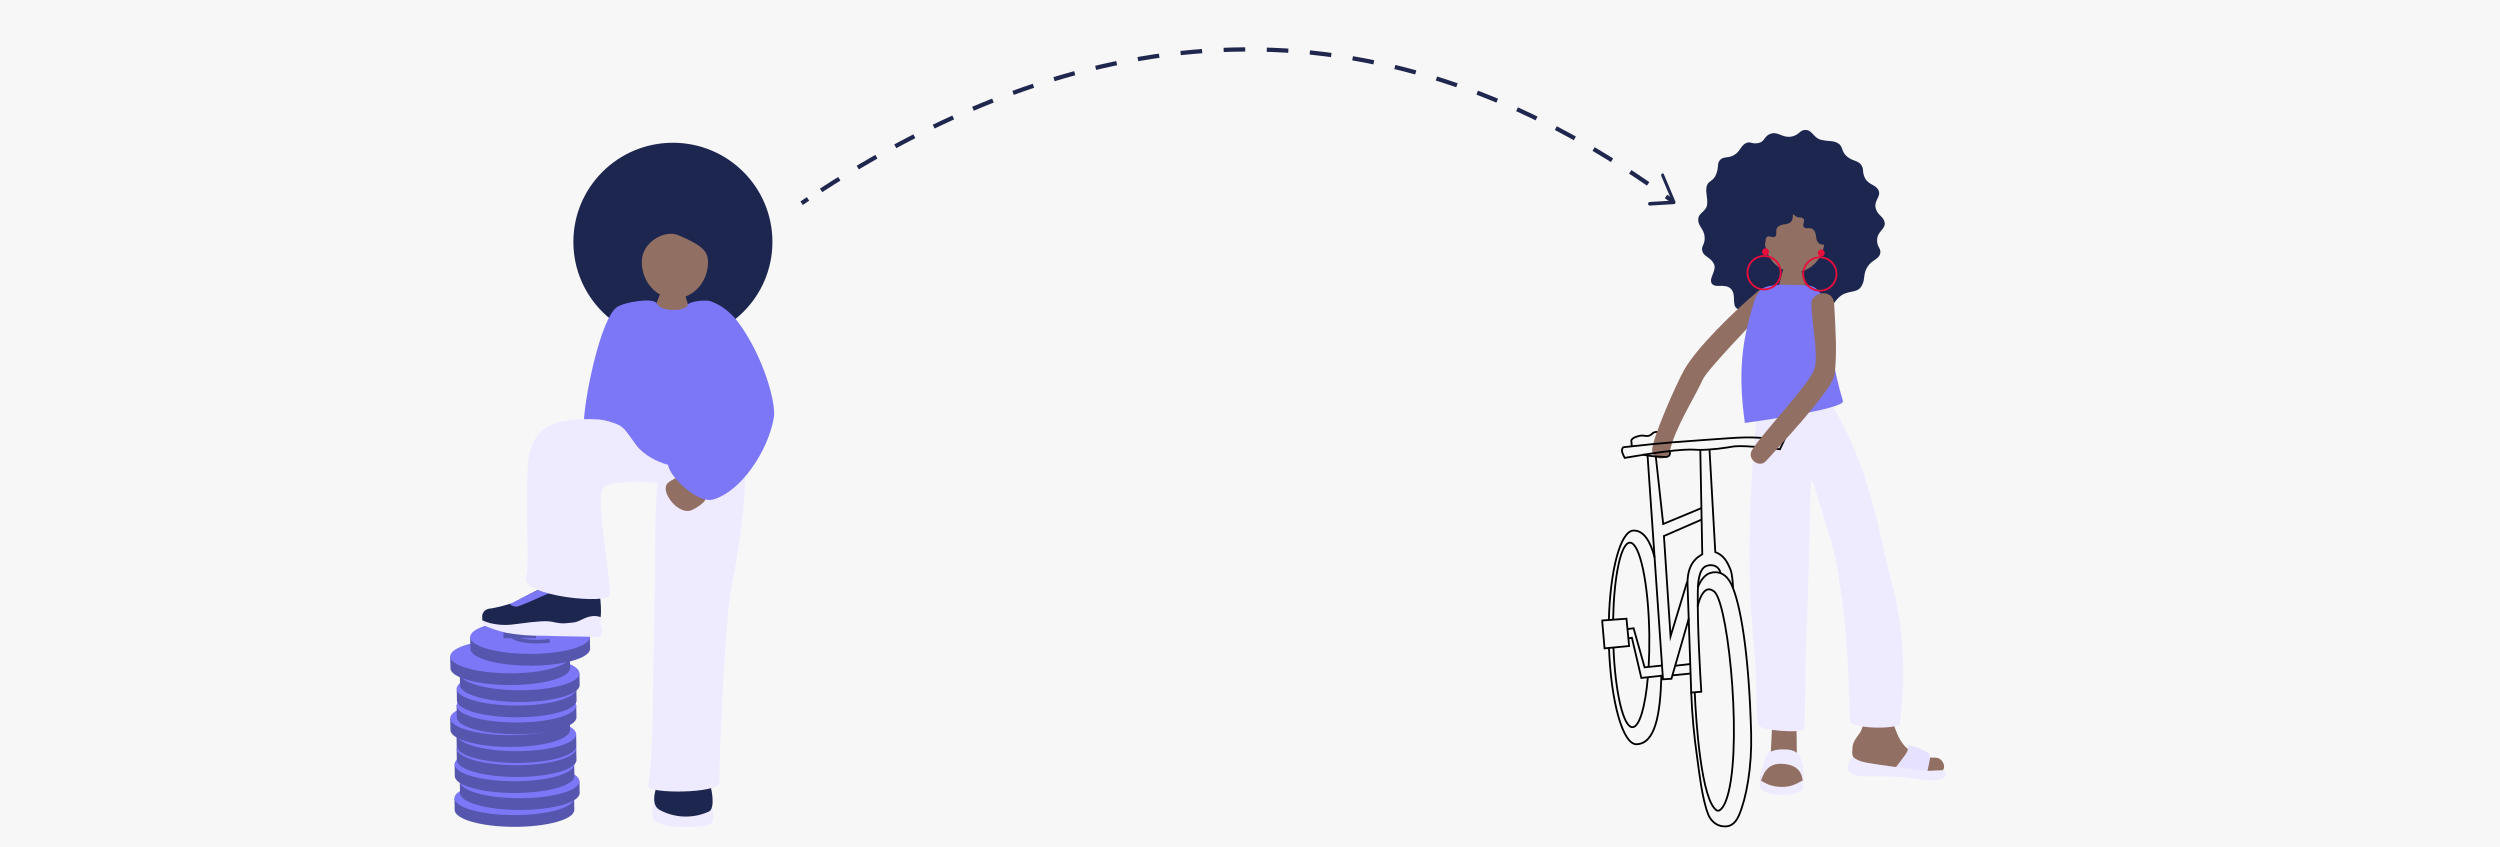 <svg width="1366" height="463" viewBox="0 0 1366 463" fill="none" xmlns="http://www.w3.org/2000/svg">
<g clip-path="url(#clip0_1167_13871)">
<rect width="1366" height="463" fill="#D9D9D9" fill-opacity="0.2"/>
<g clip-path="url(#clip1_1167_13871)">
<path d="M313.808 442.54C313.808 447.652 299.179 451.792 281.128 451.792C263.077 451.792 248.437 447.652 248.437 442.54L248.327 436.121H313.699L313.808 442.54Z" fill="#5656AF"/>
<path d="M281.008 445.373C299.063 445.373 313.699 441.23 313.699 436.12C313.699 431.011 299.063 426.868 281.008 426.868C262.954 426.868 248.317 431.011 248.317 436.12C248.317 441.23 262.954 445.373 281.008 445.373Z" fill="#7C77F6"/>
<path d="M316.733 433.317C316.733 438.429 302.093 442.57 284.042 442.57C265.991 442.57 251.351 438.429 251.351 433.317L251.241 426.898H316.613L316.733 433.317Z" fill="#5656AF"/>
<path d="M283.922 436.151C301.977 436.151 316.613 432.008 316.613 426.899C316.613 421.789 301.977 417.646 283.922 417.646C265.868 417.646 251.231 421.789 251.231 426.899C251.231 432.008 265.868 436.151 283.922 436.151Z" fill="#7C77F6"/>
<path d="M313.868 424.035C313.868 429.147 299.228 433.288 281.177 433.288C263.126 433.288 248.496 429.147 248.496 424.035L248.377 417.616H313.749L313.868 424.035Z" fill="#5656AF"/>
<path d="M281.068 426.869C299.122 426.869 313.759 422.726 313.759 417.616C313.759 412.507 299.122 408.364 281.068 408.364C263.013 408.364 248.377 412.507 248.377 417.616C248.377 422.726 263.013 426.869 281.068 426.869Z" fill="#7C77F6"/>
<path d="M314.982 415.278C314.982 420.39 300.343 424.54 282.291 424.54C264.24 424.54 249.6 420.39 249.6 415.278L249.491 408.859H314.863L314.982 415.278Z" fill="#5656AF"/>
<path d="M282.172 418.112C300.226 418.112 314.863 413.969 314.863 408.86C314.863 403.75 300.226 399.607 282.172 399.607C264.117 399.607 249.481 403.75 249.481 408.86C249.481 413.969 264.117 418.112 282.172 418.112Z" fill="#7C77F6"/>
<path d="M314.922 407.621C314.922 412.733 300.282 416.873 282.231 416.873C264.18 416.873 249.551 412.733 249.551 407.621L249.441 401.192H314.812L314.922 407.621Z" fill="#5656AF"/>
<path d="M282.122 410.445C300.177 410.445 314.813 406.302 314.813 401.193C314.813 396.083 300.177 391.94 282.122 391.94C264.067 391.94 249.431 396.083 249.431 401.193C249.431 406.302 264.067 410.445 282.122 410.445Z" fill="#7C77F6"/>
<path d="M311.491 398.874C311.491 403.986 296.851 408.127 278.8 408.127C260.749 408.127 246.119 403.986 246.119 398.874L246 392.445H311.371L311.491 398.874Z" fill="#5656AF"/>
<path d="M278.691 401.698C296.745 401.698 311.382 397.555 311.382 392.446C311.382 387.336 296.745 383.193 278.691 383.193C260.636 383.193 246 387.336 246 392.446C246 397.555 260.636 401.698 278.691 401.698Z" fill="#7C77F6"/>
<path d="M314.982 391.941C314.982 397.052 300.343 401.193 282.291 401.193C264.24 401.193 249.6 397.052 249.6 391.941L249.491 385.521H314.863L314.982 391.941Z" fill="#5656AF"/>
<path d="M282.172 394.773C300.226 394.773 314.863 390.631 314.863 385.521C314.863 380.411 300.226 376.269 282.172 376.269C264.117 376.269 249.481 380.411 249.481 385.521C249.481 390.631 264.117 394.773 282.172 394.773Z" fill="#7C77F6"/>
<path d="M315.032 382.688C315.032 387.799 300.402 391.94 282.351 391.94C264.3 391.94 249.66 387.799 249.66 382.688L249.551 376.269H314.922L315.032 382.688Z" fill="#5656AF"/>
<path d="M282.231 385.521C300.286 385.521 314.922 381.379 314.922 376.269C314.922 371.159 300.286 367.017 282.231 367.017C264.177 367.017 249.541 371.159 249.541 376.269C249.541 381.379 264.177 385.521 282.231 385.521Z" fill="#7C77F6"/>
<path d="M316.733 374.317C316.733 379.429 302.093 383.58 284.042 383.58C265.991 383.58 251.351 379.429 251.351 374.317L251.241 367.898H316.613L316.733 374.317Z" fill="#5656AF"/>
<path d="M283.922 377.151C301.977 377.151 316.613 373.008 316.613 367.899C316.613 362.789 301.977 358.646 283.922 358.646C265.868 358.646 251.231 362.789 251.231 367.899C251.231 373.008 265.868 377.151 283.922 377.151Z" fill="#7C77F6"/>
<path d="M311.491 365.066C311.491 370.177 296.851 374.318 278.8 374.318C260.749 374.318 246.119 370.177 246.119 365.066L246 358.646H311.371L311.491 365.066Z" fill="#5656AF"/>
<path d="M278.691 367.898C296.745 367.898 311.382 363.756 311.382 358.646C311.382 353.536 296.745 349.394 278.691 349.394C260.636 349.394 246 353.536 246 358.646C246 363.756 260.636 367.898 278.691 367.898Z" fill="#7C77F6"/>
<path d="M322.421 354.476C322.421 359.587 307.781 363.728 289.73 363.728C271.679 363.728 257.039 359.587 257.039 354.476L256.93 348.047H322.302L322.421 354.476Z" fill="#5656AF"/>
<path d="M289.611 357.299C307.666 357.299 322.302 353.157 322.302 348.047C322.302 342.937 307.666 338.795 289.611 338.795C271.556 338.795 256.92 342.937 256.92 348.047C256.92 353.157 271.556 357.299 289.611 357.299Z" fill="#7C77F6"/>
<path d="M300.392 350.118C298.086 350.448 295.759 350.607 293.43 350.593C286 350.593 279.984 349.097 279.984 347.245C279.984 345.392 286 343.887 293.43 343.887C295.944 343.871 298.457 344.063 300.939 344.461" stroke="#5656AF" stroke-width="2" stroke-miterlimit="10"/>
<path d="M275.12 346.224H292.843" stroke="#5656AF" stroke-width="2" stroke-miterlimit="10"/>
<path d="M275.12 347.739H292.843" stroke="#5656AF" stroke-width="2" stroke-miterlimit="10"/>
<path d="M357.429 439.023C356.255 441.559 355.987 446.215 357.727 448.265C362.123 453.446 388.558 452.862 389.363 448.81C389.731 446.918 389.702 442.451 388.926 441.282C381.994 430.801 360.999 431.326 357.429 439.023Z" fill="#EEEAFF"/>
<path d="M360.602 425.799C358.822 428.701 354.465 439.489 360.602 442.639C364.697 444.821 369.244 446.027 373.886 446.163C378.529 446.298 383.139 445.36 387.356 443.422C390.946 441.758 389.007 430.544 387.356 427.027C385.247 422.48 379.827 420.39 374.327 420.271C368.609 420.143 362.82 422.193 360.602 425.799Z" fill="#1D264F"/>
<path d="M367.673 186.332C397.708 186.332 422.055 162.081 422.055 132.166C422.055 102.251 397.708 78 367.673 78C337.639 78 313.291 102.251 313.291 132.166C313.291 162.081 337.639 186.332 367.673 186.332Z" fill="#1D264F"/>
<path d="M350.667 143.102C350.667 154.108 358.732 163.033 368.727 163.053C378.722 163.073 386.868 154.137 386.868 143.171C386.868 136.802 382.661 133.553 370.359 128.421C363.327 125.489 350.687 132.097 350.667 143.102Z" fill="#926F63"/>
<path d="M385.615 183.865C379.957 176.93 376.037 168.754 374.178 160.012C373.929 158.545 364.948 157.951 361.666 159.08C361.666 159.08 359.14 162.369 354.625 178.526C353.928 181.002 352.069 185.955 351.204 189.096" fill="#926F63"/>
<path d="M263.534 338.795L263.892 339.409C269.293 344.55 315.698 349.77 328.13 337.2C328.687 335.07 328.21 327.68 327.752 325.521C327.277 323.589 326.403 321.778 325.186 320.201C324.371 319.806 323.464 319.635 322.56 319.706C319.964 319.954 319.497 322.281 316.881 323.074C314.802 323.508 312.636 323.155 310.805 322.083C308.339 320.944 308.04 319.755 306.529 318.933C305.017 318.111 301.277 318.765 294.245 322.172C281.704 328.304 282.122 329.354 277.974 330.097C274.816 331.102 271.594 331.889 268.328 332.455C267.05 332.456 265.811 332.901 264.827 333.713C264.113 334.407 263.64 335.309 263.475 336.289L263.534 338.795Z" fill="#1D264F"/>
<path d="M264.141 341.608C268.165 343.388 272.351 344.778 276.642 345.759C283.368 346.966 290.197 347.504 297.03 347.364C302.818 347.631 304.768 347.562 320.959 347.889L327.921 348.017C328.567 346.986 328.911 345.796 328.916 344.58C328.739 343.264 328.466 341.963 328.1 340.687C327.952 339.526 327.992 338.348 328.219 337.2C326.693 336.647 325.056 336.467 323.446 336.675C318.622 337.339 316.693 340.033 312.416 340.231C309.313 340.37 308.299 341.222 302.053 339.835C298.99 339.181 295.489 339.151 281.117 341.093C276.611 341.759 272.017 341.527 267.601 340.41C266.243 340.028 264.914 339.551 263.623 338.983L264.141 341.608Z" fill="#EEEAFF"/>
<path d="M278.919 329.919C278.442 330.285 279.069 330.85 281.337 331.425C282.57 331.732 284.41 330.999 294.902 326.373C298.562 324.758 307.99 320.697 307.921 320.092C307.851 319.488 305.782 316.843 299.686 319.637C288.298 324.857 278.919 329.919 278.919 329.919Z" fill="#7C77F6"/>
<path d="M405.934 250.305C409.265 256.199 405.337 292.901 399.469 321.935C396.286 337.696 392.805 413.961 393.044 427.493C393.164 433.773 353.452 433.783 354.148 429.534C357.36 410.098 356.485 376.804 357.718 328.324C358.772 287.254 355.57 251.454 368.042 238.745C379.897 226.639 399.25 238.507 405.934 250.305Z" fill="#EEEAFF"/>
<path d="M374.616 235.267C366.809 227.223 332.088 229.066 324.261 228.977C317.419 228.897 304.47 228.878 297.14 234.494C289.81 240.111 288.567 250.215 288.358 255.495C287.055 288.185 289.621 307.184 287.364 315.268C284.38 325.936 333.52 330.543 333.212 324.936C331.69 297.021 323.824 267.273 331.562 265.084C349.404 260.032 370.349 267.135 380.483 263.875C389.544 260.973 385.248 246.223 374.616 235.267Z" fill="#EEEAFF"/>
<path d="M376.286 279.2C378.693 278.992 384.69 274.99 385.356 273.088C385.953 271.394 384.69 270.621 380.522 263.875C378.802 261.102 378.534 260.408 377.32 259.913C374.446 258.635 366.081 262.112 364.45 264.41C361.228 268.917 369.433 279.784 376.286 279.2Z" fill="#926F63"/>
<path d="M336.892 167.956C340.87 164.985 356.982 162.528 358.703 165.639C359.807 167.62 362.093 168.967 365.992 169.274C368.409 169.462 374.724 169.601 375.937 166.372C376.385 165.153 382.413 163.945 386.56 164.321C395.978 165.163 409.633 189.284 408.241 205.223C406.829 221.498 408.728 226.699 396.515 244.014C382.462 263.945 355.291 253.643 347.663 243.252C340.233 233.128 341.079 232.355 330.209 229.641C327.006 228.848 319.09 228.997 319.09 228.997C320.124 213.365 328.528 174.247 336.892 167.956Z" fill="#7C77F6"/>
<path d="M386.063 164.281C390.866 164.747 398.067 169.056 403.169 175.832C416.884 194.059 424.204 220.191 422.851 228.125C419.748 246.253 404.82 268.849 389.454 272.96C380.563 275.337 362.462 257.595 365.356 252.157C368.25 246.719 402.85 221.548 402.781 217.05C402.701 212.355 399.916 195.307 394.088 187.154" fill="#7C77F6"/>
</g>
<g clip-path="url(#clip2_1167_13871)">
<path d="M985.234 169.83C992.055 169.648 994.328 172.195 998.118 170.309C1001.54 168.636 1000.31 167.115 1004.28 162.978C1009.24 157.814 1014.34 160.963 1017.16 156.301C1019.34 152.734 1017.83 149.912 1020.29 145.95C1022.85 141.843 1026.48 141.858 1027.31 138.618C1028.07 135.736 1025.63 135.31 1025.64 131.294C1025.64 126.29 1030.42 125.317 1029.77 121.522C1029.22 118.305 1026.03 117.719 1024.94 114.031C1023.64 109.619 1027.97 107.513 1026.45 104.068C1025.11 100.889 1021.07 101.086 1019.13 97.481C1017.18 93.876 1018.77 92.401 1016.85 89.967C1014.94 87.534 1012.66 88.264 1009.39 85.663C1005.81 82.811 1007.32 80.012 1004.21 78.218C1001.51 76.697 999.99 77.457 995.215 76.438C990.872 75.487 990.471 71.175 986.613 71C983.506 70.863 983.233 73.654 979.178 74.552C973.873 75.715 971.599 71.555 967.325 73.129C963.937 74.369 964.293 77.335 961.05 78.096C957.094 79.024 956.502 76.947 953.91 78.24C951.319 79.533 951.205 81.86 948.469 84.066C944.937 86.91 941.8 85.077 939.799 87.473C938.078 89.526 939.329 90.591 937.843 94.88C936.222 99.535 933.054 98.432 932.425 102.326C931.909 105.581 933.061 107.65 932.804 111.376C932.5 115.825 927.976 115.939 927.9 120.008C927.832 123.59 931.03 125.081 931.409 129.302C931.811 133.781 929.188 134.496 930.212 137.424C931.235 140.352 934.63 140.595 936.441 144.094C938.328 147.744 933.41 152.072 935.32 154.901C937.23 157.73 942.421 154.627 945.672 157.745C948.924 160.864 946.059 166.506 949.022 168.56C951.788 170.469 955.032 166.134 959.928 167.419C965.332 168.841 965.991 171.982 970.735 173.169C976.185 174.507 977.572 170.058 985.234 169.83Z" fill="#1D264F"/>
<path d="M980.588 148.725C989.658 148.725 997.011 140.574 997.011 130.518C997.011 120.463 989.658 112.312 980.588 112.312C971.518 112.312 964.165 120.463 964.165 130.518C964.165 140.574 971.518 148.725 980.588 148.725Z" fill="#926F63"/>
<path d="M989.667 160.81C985.325 155.707 985.499 150.163 983.43 145.843C983.051 145.082 977.556 145.584 975.647 146.246C973.956 146.831 974.176 148.193 971.554 157.699C971.152 159.16 970.038 162.08 969.568 163.928" fill="#926F63"/>
<path d="M967.439 413.745L968.151 399.158L968.189 389.241L981.3 388.488L981.694 402.086L981.823 415.555L967.439 413.745Z" fill="#926F63"/>
<path d="M963.407 420.986C961.777 423.663 961.891 425.549 961.974 425.944C962.406 427.838 963.861 428.584 964.9 429.222C969.985 432.363 975.942 430.66 980.436 429.375C982.899 428.675 984.749 428.203 985.196 426.812C985.446 426.051 984.908 424.188 984.339 422.553C982.975 418.575 982.361 417.457 982.066 417.1C979.315 413.457 973.729 413.685 973.358 413.708C967.28 414.042 964.437 419.29 963.407 420.986Z" fill="#926F63"/>
<path d="M911.348 242.026C911.151 241.623 910.272 240.163 909.832 239.471C908.892 237.912 908.438 237.098 907.604 236.619C906.563 236.034 905.342 235.857 904.178 236.125C902.738 236.513 902.738 237.402 901.298 237.98C899.858 238.558 898.888 237.98 896.963 237.98C895.713 237.98 891.56 239.091 891.355 240.771L891.613 243.89" stroke="black" stroke-miterlimit="10"/>
<path d="M1035.3 397.577C1033.62 393.114 1032.76 388.379 1032.78 383.606H1019.38C1019.82 387.211 1018.89 390.664 1018.1 395.539C1018.02 396.033 1017.21 399.197 1016.12 400.612C1011.67 406.369 1012.33 407.692 1012.1 410.202C1011.84 412.886 1012.76 414.506 1014.87 415.951C1017.43 417.716 1018.66 417.959 1023.69 418.104C1030.27 418.301 1034.94 419.929 1041.4 421.465C1046.83 422.75 1048.58 423.823 1052.77 423.61C1054.38 423.534 1061.11 423.199 1062.13 419.807C1062.62 418.165 1061.68 416.134 1060.39 415.031C1058.45 413.381 1056.24 414.21 1052.81 413.822C1049.52 413.392 1046.4 412.151 1043.71 410.21C1038.84 406.894 1036.95 401.928 1035.3 397.577Z" fill="#926F63"/>
<path d="M1042.22 407.152C1046.39 407.679 1050.74 409.715 1053.45 411.362C1054.78 412.178 1054.89 413.468 1054.17 416.551C1053.72 418.541 1053.02 422.709 1052.23 423.63L1034.91 420.914C1035.85 418.651 1041.61 412.526 1042.26 410.131C1042.64 408.789 1042.94 407.363 1042.32 407.163L1042.22 407.152Z" fill="#E6E1FF"/>
<path d="M1012.82 413.89C1011.51 412.947 1008.61 418.727 1010.02 420.955C1011.43 423.184 1015.25 424.119 1017.91 424.135C1035.21 424.211 1038.9 424.234 1046.86 425.542C1050.21 426.089 1058.38 427.275 1062.3 424.857C1062.62 424.659 1063.66 422.514 1062.37 421.229C1061.39 420.233 1056.94 421.549 1051.51 421.001C1050.54 420.902 1037.5 419.435 1027.21 417.891C1017.91 416.507 1015.95 416.134 1012.82 413.89Z" fill="#EEEAFF"/>
<path d="M965.665 167.481C969.083 163.488 966.347 154.232 960.497 159.115C947.362 170.097 926.968 190.228 920.367 201.864C915.963 209.614 903.019 238.993 902.731 245.64C902.473 251.48 911.333 252.294 912.401 246.72C914.774 234.422 926.604 216.017 930.31 207.507C932.819 201.78 958.981 175.283 965.665 167.481Z" fill="#926F63"/>
<path d="M961.565 427.168C961.473 428.238 961.524 429.315 961.717 430.37C964.263 434.933 977.716 435.535 984.196 432.196C985.658 431.435 985.423 428.097 985.196 426.811C984.969 425.526 981.907 429.443 975.344 429.899C964.817 430.629 961.626 424.613 961.565 427.168Z" fill="#EEEAFF"/>
<path d="M961.686 426.895C962.899 427.397 963.035 417.008 973.373 417.32C986.666 417.716 984.408 428.135 985.196 426.812C985.984 425.488 985.196 416.559 983.998 414.194C981.467 409.144 976.791 409.54 973.972 409.471C972.456 409.433 968.818 409.677 966.673 411.282C963.505 413.662 961.179 426.682 961.686 426.895Z" fill="#EEEAFF"/>
<path d="M959.959 226.132C956.442 261.968 955.98 283.841 955.98 302.534C955.98 331.343 956.988 335.282 958.784 357.657C959.943 372.107 959.367 387.143 960.527 395.889C960.989 399.379 985.461 400.817 985.696 398.254C986.681 387.371 986.234 364.441 986.78 351.824C989.425 290.64 988.599 261.466 990.001 262.592C991.274 263.611 994.222 276.121 999.497 291.994C1003.1 302.846 1004.4 313.41 1006.05 324.552C1010.64 355.399 1010.42 389.531 1010.9 393.949C1011.37 398.368 1037.72 398.702 1038.12 395.181C1039.87 380.092 1042.19 351.2 1034.02 319.844C1025.39 286.723 1021.6 253.229 998.209 217.104" fill="#EEEAFF"/>
<path d="M881.404 338.697C881.851 314.817 885.671 296.572 890.574 296.503C896.039 296.427 900.783 318.939 901.185 346.797C901.268 352.881 901.132 358.79 900.821 364.22" stroke="black" stroke-miterlimit="10"/>
<path d="M900.397 370.076C898.972 386.23 895.811 397.28 891.999 397.333C886.974 397.409 882.556 378.358 881.578 353.626" stroke="black" stroke-miterlimit="10"/>
<path d="M879.07 338.894C879.828 311.196 885.451 290.015 892.606 289.894C898.002 289.802 901.761 295.56 904.072 304.579" stroke="black" stroke-miterlimit="10"/>
<path d="M907.778 369.385C907.18 391.006 904.284 406.278 894.235 406.65C886.724 406.916 880.222 383.561 879.146 353.824" stroke="black" stroke-miterlimit="10"/>
<path d="M900.215 248.811L908.65 371.179L913.265 370.875L922.792 337.838" stroke="black" stroke-miterlimit="10"/>
<path d="M904.739 249.533L908.771 286.312L929.651 277.635" stroke="black" stroke-miterlimit="10"/>
<path d="M974.972 240.308C954.062 238.239 953.289 238.908 931.386 240.391C902.481 242.346 898.798 243.228 886.952 244.369C885.277 245.989 887.028 248.711 887.763 250.187C922.095 244.171 924.899 245.898 929.045 245.822C929.333 245.822 930.803 245.821 932.834 245.684C936.534 245.487 940.22 245.089 943.876 244.491C947.795 243.859 949.121 242.886 972.562 245.449L974.972 240.308Z" stroke="black" stroke-miterlimit="10"/>
<path d="M929.044 245.822L930.121 302.785C929.12 303.652 927.976 304.01 926.422 305.592C922.565 309.524 921.981 315.152 922.064 319.213L924.08 378.427L929.59 377.948C929.052 369.582 927.438 342.964 927.673 323.487C927.718 319.723 927.908 311.174 932.159 309.318C933.524 308.717 936.343 308.36 938.321 310.01C939.27 310.854 939.906 311.996 940.125 313.25" stroke="black" stroke-miterlimit="10"/>
<path d="M946.908 321.403C946.961 320.019 946.552 313.714 945.574 311.326C943.687 306.679 941.83 303.431 937.237 301.644L934.077 245.73" stroke="black" stroke-miterlimit="10"/>
<path d="M927.605 331.48C928.431 327.267 930.394 322.893 932.91 322.118C934.562 321.601 936.449 322.932 937.017 323.57C944.945 332.491 952.546 413.951 942.868 438.014C941.61 441.148 939.549 443.748 938.041 442.805C929.658 437.565 926.672 394.892 925.998 378.092" stroke="black" stroke-miterlimit="10"/>
<path d="M927.809 320.87C928.415 318.588 931.03 314.155 934.304 313.128C938.851 311.69 943.247 313.516 945.991 319.212C950.962 329.593 955.676 356.789 956.828 400.9C957.298 419.015 954.236 436.188 950.114 445.611C947.946 450.57 944.642 452.456 939.905 451.209C936.585 450.311 934.38 447.459 933.448 445.193C929.977 436.683 928.324 420.94 927.339 413.966C925.623 402.178 924.535 390.307 924.08 378.404" stroke="black" stroke-miterlimit="10"/>
<path d="M929.575 283.992L909.173 292.875L912.788 347.724L921.837 317.881" stroke="black" stroke-miterlimit="10"/>
<path d="M897.714 248.392C903.148 249.655 907.346 249.457 909.188 249.655C912 249.967 912.75 248.453 912.401 246.772" stroke="black" stroke-miterlimit="10"/>
<path d="M875.409 339.031L876.728 354.272L890.15 352.987L889.278 344.013L888.71 338.065L875.409 339.031Z" stroke="black" stroke-miterlimit="10"/>
<path d="M889.225 343.724L892.605 343.283L898.615 364.631L908.036 363.65" stroke="black" stroke-miterlimit="10"/>
<path d="M889.802 348.774L891.681 348.508L896.827 370.419L908.673 369.141" stroke="black" stroke-miterlimit="10"/>
<path d="M915.44 363.764L923.572 362.821" stroke="black" stroke-miterlimit="10"/>
<path d="M913.948 368.989L923.504 368.038" stroke="black" stroke-miterlimit="10"/>
<path d="M986.462 155.836C989.592 156.186 991.418 156.133 994.434 159.852C995.89 161.654 1000.58 169.146 1002.44 180.386C1003.6 187.375 1000.05 187.71 1001.53 196C1002.86 203.802 1004.68 211.512 1006.99 219.082C1008.51 223.645 953.388 231.113 953.388 231.113C949.371 202.434 952.251 185.39 957.814 166.932C957.996 166.301 959.276 160.81 962.361 158.141C964.71 156.125 968.833 156.004 972.168 155.562L986.462 155.836Z" fill="#7C77F6"/>
<path d="M989.736 165.891C989.576 159.495 1001.7 157.221 1002.19 166.073C1003.01 181.154 1003.79 192.821 1002.47 204.366C1001.46 213.226 969.417 246.72 965.089 251.762C961.3 256.196 954.282 250.697 957.306 245.898C963.975 235.312 988.341 210.412 991.365 201.643C993.752 194.707 990.024 177.74 989.736 165.891Z" fill="#926F63"/>
<path d="M992.585 109.019C992.911 111.05 990.365 115.21 987.758 115.993C984.529 116.967 982.089 114.586 980.346 115.993C978.89 117.18 980.247 119.157 978.746 121.02C976.867 123.347 973.517 121.781 971.342 124.062C969.697 125.751 971.342 128.314 969.94 129.287C968.538 130.261 966.833 128.481 965.514 129.439C964.195 130.397 965.271 132.223 964.089 133.728C962.907 135.234 960.936 137.949 959.102 137.341C955.192 136.048 950.765 125.674 951 121.294C951.508 112.32 962.194 103.11 971.296 101.323C980.399 99.535 991.994 105.277 992.585 109.019Z" fill="#1D264F"/>
<path d="M1005.8 146.779C1003.77 147.106 999.626 144.551 998.845 141.934C997.875 138.702 1000.25 136.246 998.845 134.497C997.663 133.037 995.692 134.405 993.836 132.892C991.517 131.006 993.078 127.644 990.804 125.461C989.122 123.811 986.568 125.499 985.598 124.054C984.627 122.609 986.401 120.936 985.446 119.613C984.491 118.29 982.672 119.37 981.172 118.183C979.671 116.997 976.958 115.019 977.572 113.179C978.86 109.255 989.197 104.813 993.563 105.049C1002.51 105.559 1011.68 116.282 1013.46 125.416C1015.25 134.55 1009.53 146.194 1005.8 146.779Z" fill="#1D264F"/>
<path d="M963.9 158.133C968.922 158.133 972.994 154.047 972.994 149.007C972.994 143.967 968.922 139.881 963.9 139.881C958.877 139.881 954.805 143.967 954.805 149.007C954.805 154.047 958.877 158.133 963.9 158.133Z" stroke="#E80D3B" stroke-miterlimit="10"/>
<path d="M964.665 139.462C965.72 139.462 966.575 138.604 966.575 137.545C966.575 136.487 965.72 135.629 964.665 135.629C963.61 135.629 962.755 136.487 962.755 137.545C962.755 138.604 963.61 139.462 964.665 139.462Z" fill="#E80D3B"/>
<path d="M994.351 158.833C999.374 158.833 1003.45 154.747 1003.45 149.706C1003.45 144.666 999.374 140.58 994.351 140.58C989.328 140.58 985.257 144.666 985.257 149.706C985.257 154.747 989.328 158.833 994.351 158.833Z" stroke="#E80D3B" stroke-miterlimit="10"/>
<path d="M995.117 140.162C996.171 140.162 997.027 139.304 997.027 138.246C997.027 137.187 996.171 136.329 995.117 136.329C994.062 136.329 993.207 137.187 993.207 138.246C993.207 139.304 994.062 140.162 995.117 140.162Z" fill="#E80D3B"/>
</g>
<path d="M438 111.034L441.498 108.691" stroke="#20274E" stroke-width="2.323" stroke-miterlimit="10"/>
<path d="M448.637 104.007C605.21 2.686 758.534 -0.292 906.796 104.83" stroke="#20274E" stroke-width="2.323" stroke-miterlimit="10" stroke-dasharray="11.79 11.79"/>
<path d="M910.306 107.332C911.449 108.156 912.594 108.983 913.74 109.814" stroke="#20274E" stroke-width="2.323" stroke-miterlimit="10"/>
<path d="M900.523 111.402C900.513 111.139 900.587 110.883 900.728 110.688C900.87 110.494 901.067 110.377 901.277 110.364L913.411 109.63L907.749 96.195C907.7 96.079 907.67 95.953 907.661 95.823C907.651 95.694 907.662 95.562 907.692 95.438C907.723 95.313 907.773 95.197 907.84 95.097C907.907 94.996 907.988 94.913 908.081 94.852C908.173 94.791 908.274 94.754 908.378 94.742C908.482 94.73 908.587 94.743 908.686 94.781C908.786 94.82 908.879 94.883 908.959 94.966C909.039 95.049 909.106 95.151 909.155 95.267L915.4 110.082C915.464 110.228 915.498 110.391 915.498 110.558C915.498 110.725 915.464 110.888 915.4 111.034C915.334 111.179 915.239 111.3 915.126 111.387C915.012 111.473 914.882 111.523 914.749 111.531L901.368 112.34C901.218 112.351 901.069 112.306 900.94 112.211C900.821 112.131 900.72 112.015 900.647 111.874C900.574 111.732 900.531 111.57 900.523 111.402V111.402Z" fill="#20274E"/>
</g>
<defs>
<clipPath id="clip0_1167_13871">
<rect width="1366" height="463" fill="white"/>
</clipPath>
<clipPath id="clip1_1167_13871">
<rect width="177" height="374" fill="white" transform="translate(246 78)"/>
</clipPath>
<clipPath id="clip2_1167_13871">
<rect width="188" height="381" fill="white" transform="translate(875 71)"/>
</clipPath>
</defs>
</svg>
